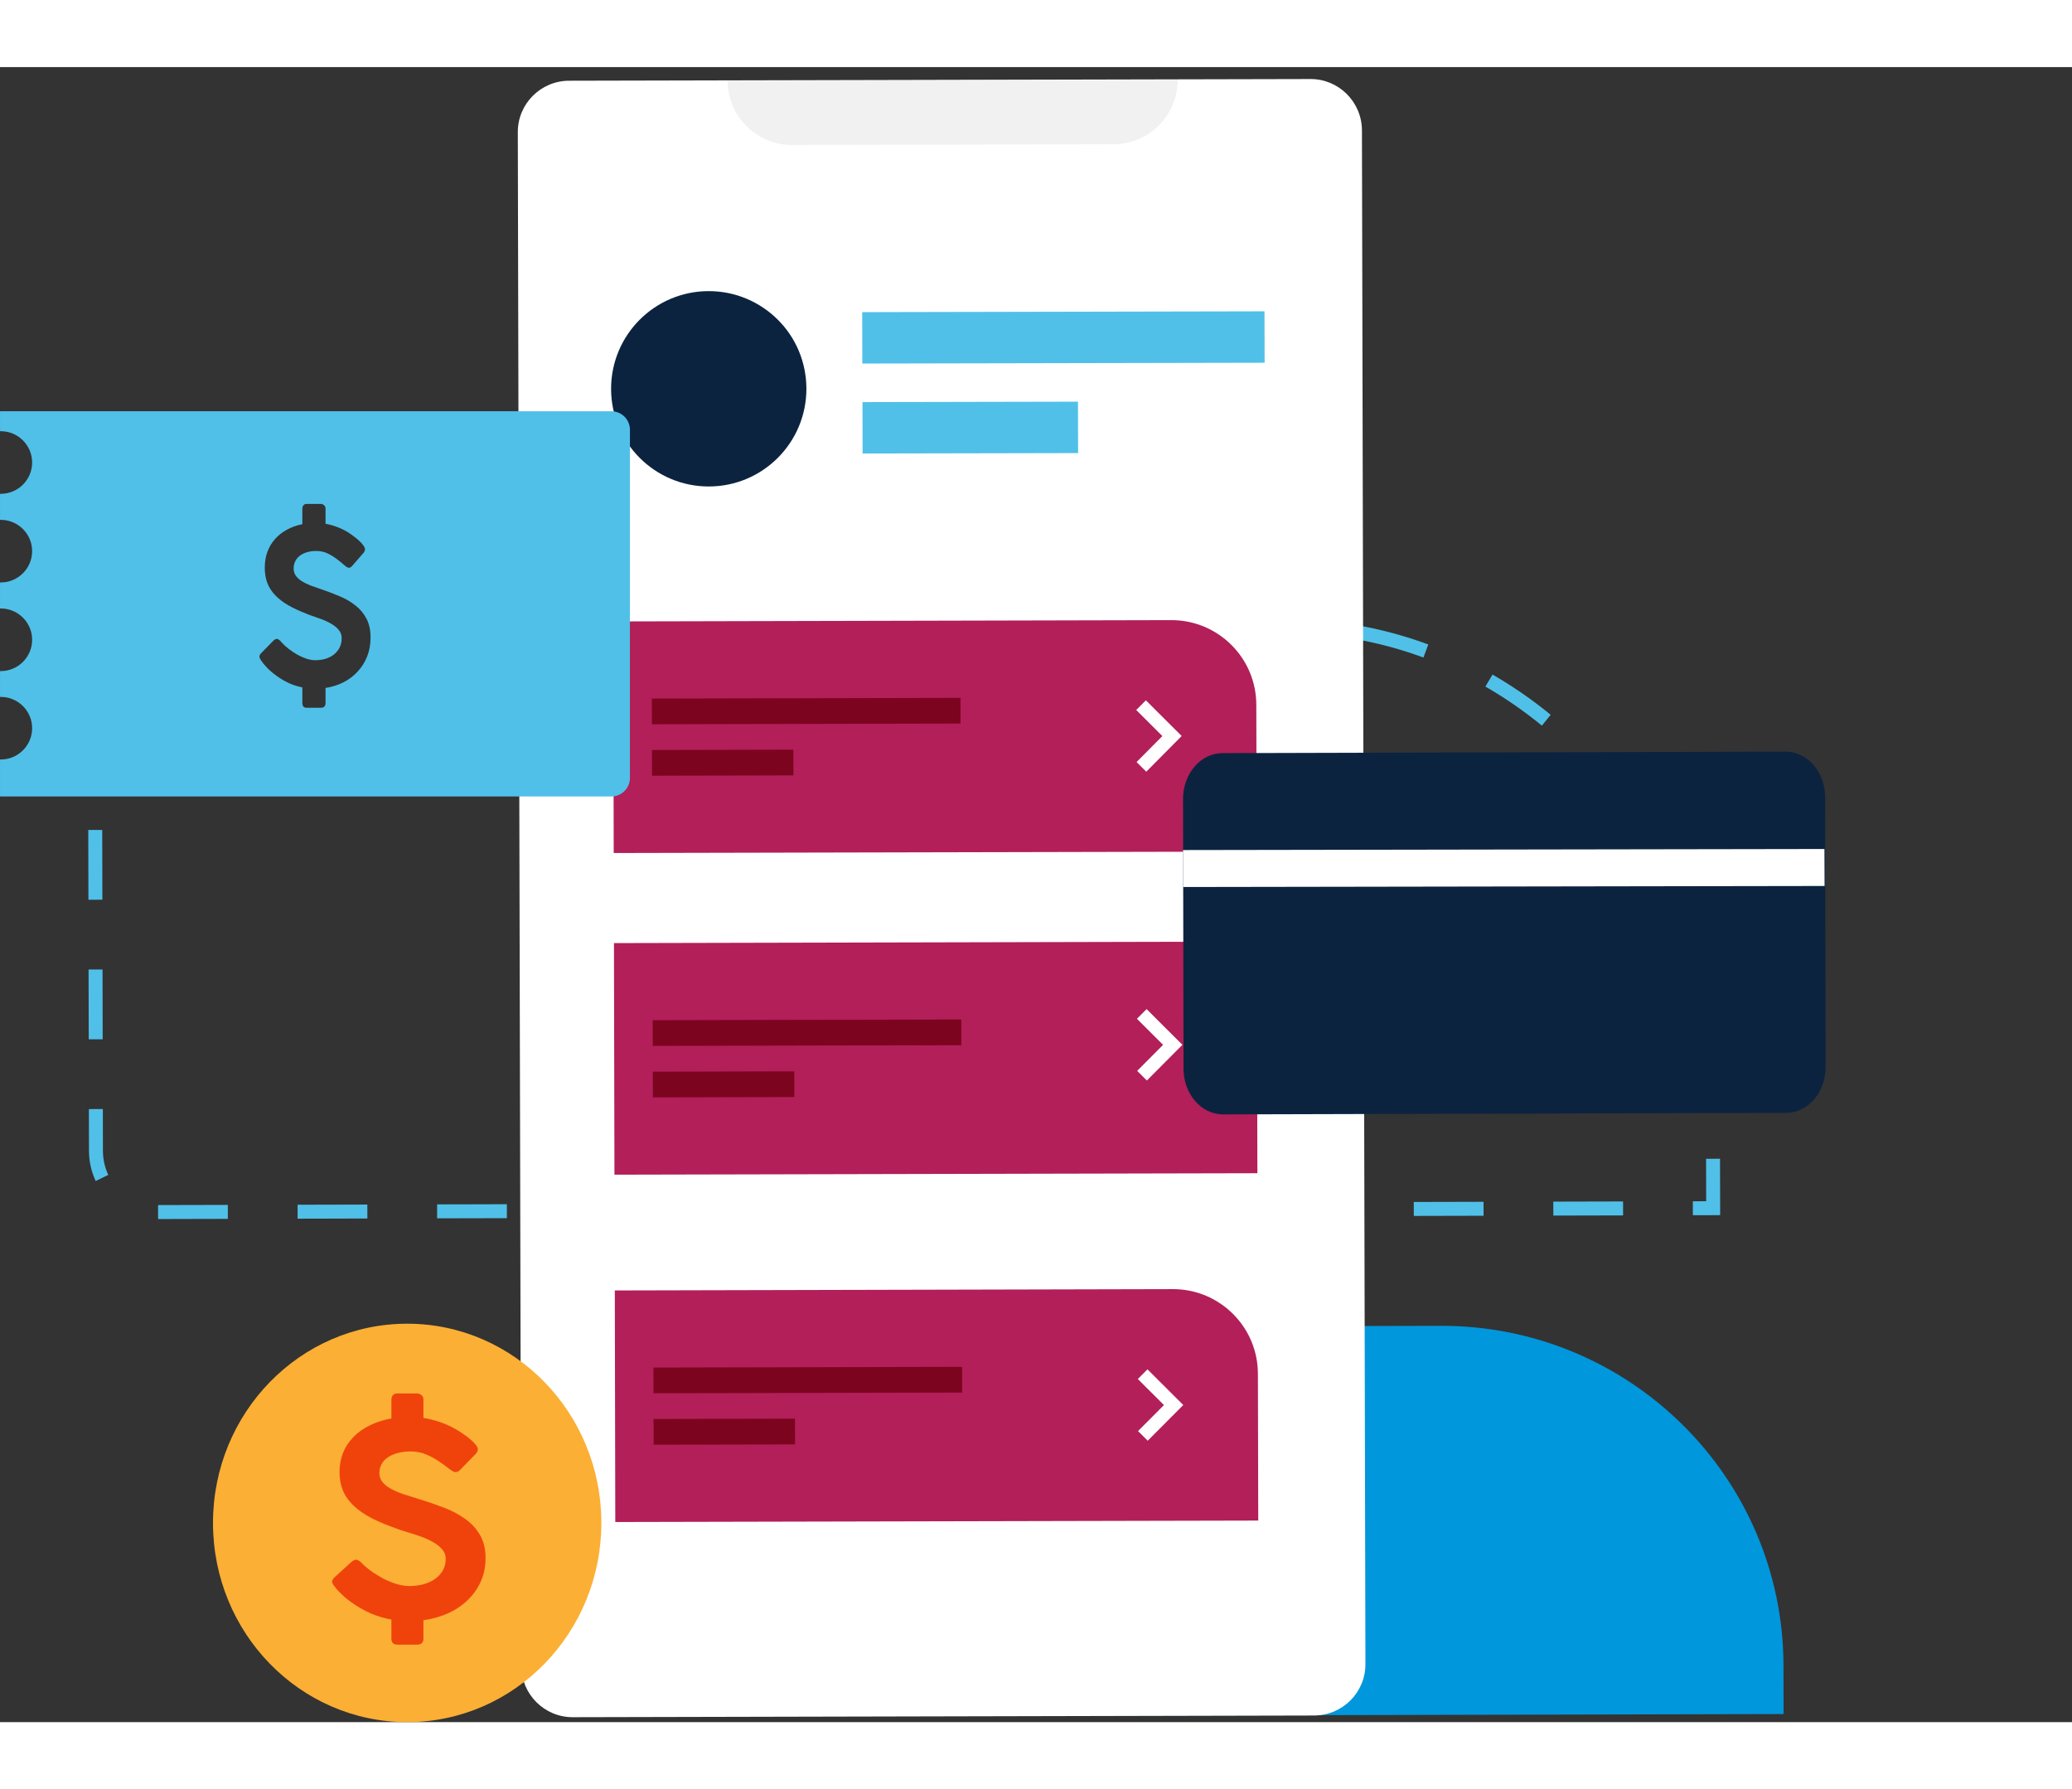 <svg xmlns="http://www.w3.org/2000/svg" fill="none" viewBox="0 0 139 111" height="120" width="139">
<rect x="0" y="0" width="139" height="111" fill="#333333" stroke="none"/>
<path stroke-dasharray="4.68 4.68" stroke-width="0.936" stroke="#50C0E8" d="M6.369 41.803L6.437 72.685C6.445 74.957 8.187 76.799 10.325 76.791L114.928 76.532L114.905 67.856C114.874 51.047 102.011 37.445 86.192 37.486H24.618"></path>
<path fill="#0097DC" d="M96.653 84.421L57.841 84.513L57.871 98.896C57.883 105.361 63.165 110.593 69.662 110.575L119.652 110.459L119.645 107.199C119.615 94.586 109.321 84.39 96.653 84.421Z"></path>
<path fill="white" d="M88.161 110.556L38.425 110.669C36.525 110.677 34.978 109.131 34.97 107.23L34.737 4.369C34.729 2.468 36.267 0.922 38.175 0.914L87.912 0.801C89.812 0.793 91.358 2.339 91.366 4.24L91.6 107.101C91.608 109.002 90.07 110.548 88.161 110.556Z"></path>
<path fill="#0097DC" d="M47.783 27.674C51.238 27.674 54.04 24.872 54.04 21.415C54.04 17.958 51.238 15.156 47.783 15.156C44.327 15.156 41.525 17.958 41.525 21.415C41.525 24.872 44.327 27.674 47.783 27.674Z"></path>
<path fill="#50C0E8" d="M84.828 16.38L57.841 16.435L57.849 19.883L84.837 19.828L84.828 16.38Z"></path>
<path fill="#50C0E8" d="M72.316 22.439L57.859 22.469L57.868 25.916L72.325 25.887L72.316 22.439Z"></path>
<g style="mix-blend-mode:multiply">
<g style="mix-blend-mode:multiply">
<path fill="#B21F59" d="M84.352 74.186L41.22 74.283L41.188 58.752L79.665 58.663C82.234 58.655 84.328 60.733 84.328 63.311L84.352 74.186Z"></path>
<path fill="#7C041F" d="M64.491 63.875L43.787 63.923L43.791 65.647L64.495 65.599L64.491 63.875Z"></path>
<path fill="#7C041F" d="M53.283 67.352L43.796 67.374L43.8 69.098L53.287 69.076L53.283 67.352Z"></path>
</g>
<path stroke-miterlimit="10" stroke-width="0.917" stroke="white" d="M76.596 63.504L78.673 65.575L76.612 67.645"></path>
<path fill="#B21F59" d="M84.303 52.614L41.171 52.71L41.138 37.179L78.569 37.091C81.718 37.083 84.279 39.628 84.279 42.778L84.303 52.614Z"></path>
<path fill="#7C041F" d="M64.435 42.303L43.73 42.351L43.734 44.075L64.439 44.027L64.435 42.303Z"></path>
<path fill="#7C041F" d="M53.224 45.78L43.737 45.802L43.742 47.526L53.228 47.504L53.224 45.78Z"></path>
<path stroke-miterlimit="10" stroke-width="0.917" stroke="white" d="M76.547 42.793L78.625 44.864L76.572 46.934"></path>
</g>
<g style="mix-blend-mode:multiply">
<path fill="#B21F59" d="M84.41 97.482L41.277 97.579L41.245 82.048L78.676 81.959C81.825 81.951 84.386 84.497 84.386 87.646L84.41 97.482Z"></path>
<path fill="#7C041F" d="M64.541 87.172L43.837 87.22L43.841 88.943L64.545 88.896L64.541 87.172Z"></path>
<path fill="#7C041F" d="M53.331 90.648L43.844 90.67L43.848 92.394L53.335 92.372L53.331 90.648Z"></path>
</g>
<path stroke-miterlimit="10" stroke-width="0.917" stroke="white" d="M76.654 87.663L78.732 89.733L76.67 91.803"></path>
<path fill="#FBAF34" d="M27.315 111C34.509 111 40.341 105.018 40.341 97.639C40.341 90.26 34.509 84.278 27.315 84.278C20.121 84.278 14.289 90.26 14.289 97.639C14.289 105.018 20.121 111 27.315 111Z"></path>
<path fill="#F0430C" d="M24.291 100.358C24.496 100.561 24.732 100.755 24.997 100.94C25.263 101.119 25.535 101.281 25.813 101.424C26.097 101.561 26.381 101.672 26.665 101.755C26.949 101.833 27.212 101.872 27.453 101.872C27.791 101.872 28.109 101.833 28.405 101.755C28.707 101.672 28.966 101.552 29.184 101.397C29.408 101.236 29.583 101.045 29.71 100.824C29.837 100.597 29.9 100.34 29.9 100.054C29.9 99.797 29.812 99.573 29.637 99.382C29.468 99.191 29.244 99.024 28.966 98.88C28.695 98.731 28.387 98.6 28.042 98.486C27.704 98.373 27.363 98.266 27.018 98.164C26.952 98.146 26.888 98.125 26.828 98.101C26.773 98.078 26.719 98.057 26.665 98.039C26 97.812 25.423 97.573 24.934 97.322C24.445 97.066 24.04 96.785 23.72 96.48C23.399 96.176 23.161 95.839 23.004 95.468C22.853 95.098 22.777 94.683 22.777 94.224C22.777 93.758 22.856 93.328 23.013 92.934C23.176 92.534 23.409 92.182 23.711 91.877C24.013 91.567 24.378 91.307 24.807 91.098C25.236 90.883 25.719 90.728 26.257 90.632V89.352C26.257 89.244 26.29 89.152 26.357 89.074C26.423 88.996 26.523 88.958 26.656 88.958H27.979C28.081 88.958 28.178 88.994 28.269 89.065C28.359 89.137 28.405 89.232 28.405 89.352V90.597C28.767 90.656 29.127 90.746 29.483 90.865C29.846 90.985 30.196 91.14 30.534 91.331C30.703 91.427 30.879 91.537 31.06 91.662C31.241 91.782 31.404 91.904 31.549 92.029C31.7 92.155 31.821 92.277 31.912 92.397C32.008 92.516 32.057 92.618 32.057 92.701C32.057 92.815 31.993 92.934 31.866 93.059L30.851 94.098C30.761 94.188 30.664 94.233 30.561 94.233C30.465 94.233 30.326 94.161 30.145 94.018C29.963 93.874 29.746 93.716 29.492 93.543C29.238 93.364 28.948 93.203 28.622 93.059C28.296 92.916 27.936 92.844 27.544 92.844C27.206 92.844 26.907 92.883 26.647 92.961C26.387 93.032 26.166 93.134 25.985 93.265C25.81 93.391 25.677 93.543 25.586 93.722C25.496 93.895 25.451 94.083 25.451 94.286C25.451 94.519 25.517 94.719 25.65 94.886C25.783 95.053 25.964 95.203 26.194 95.334C26.429 95.465 26.707 95.588 27.027 95.701C27.354 95.809 27.707 95.919 28.087 96.033C28.674 96.212 29.238 96.406 29.782 96.615C30.326 96.824 30.803 97.077 31.214 97.376C31.625 97.668 31.954 98.027 32.202 98.451C32.449 98.874 32.573 99.391 32.573 100C32.573 100.567 32.468 101.09 32.256 101.567C32.045 102.039 31.752 102.454 31.377 102.812C31.009 103.17 30.57 103.466 30.063 103.699C29.556 103.925 29.003 104.081 28.405 104.164V105.4C28.405 105.669 28.263 105.803 27.979 105.803H26.656C26.39 105.803 26.257 105.669 26.257 105.4V104.119C25.78 104.036 25.318 103.899 24.87 103.708C24.43 103.51 24.01 103.272 23.611 102.991C23.442 102.872 23.276 102.743 23.113 102.606C22.955 102.463 22.814 102.325 22.687 102.194C22.566 102.057 22.466 101.934 22.388 101.827C22.315 101.719 22.279 101.639 22.279 101.585C22.279 101.484 22.339 101.379 22.46 101.272L23.602 100.233C23.717 100.149 23.813 100.107 23.892 100.107C23.946 100.107 24.001 100.125 24.055 100.161C24.109 100.191 24.17 100.236 24.236 100.295L24.291 100.358Z"></path>
<path fill="#0C2340" d="M47.546 28.127C51.164 28.127 54.097 25.194 54.097 21.576C54.097 17.958 51.164 15.025 47.546 15.025C43.928 15.025 40.995 17.958 40.995 21.576C40.995 25.194 43.928 28.127 47.546 28.127Z"></path>
<path fill="#F1F1F1" d="M74.704 5.175L53.138 5.223C50.754 5.231 48.821 3.298 48.813 0.922L79.004 0.849C79.012 3.234 77.087 5.167 74.704 5.175Z"></path>
<path fill="#0C2340" d="M119.831 70.138L82.046 70.241C80.588 70.241 79.397 68.874 79.397 67.17L79.364 49.092C79.364 47.397 80.54 46.011 82.006 46.011L119.791 45.909C121.248 45.909 122.44 47.275 122.44 48.979L122.472 67.058C122.472 68.752 121.297 70.138 119.831 70.138Z"></path>
<path fill="white" d="M122.393 52.441L79.365 52.511L79.373 54.99L122.402 54.921L122.393 52.441Z"></path>
<path fill="#50C0E8" d="M0.001 23.083V24.421H0.057C1.212 24.421 2.156 25.365 2.156 26.52C2.156 27.675 1.212 28.619 0.057 28.619H0.001V30.366H0.057C1.212 30.366 2.156 31.309 2.156 32.464C2.156 33.619 1.212 34.563 0.057 34.563H0.001V36.31H0.057C1.212 36.31 2.156 37.254 2.156 38.409C2.156 39.564 1.212 40.508 0.057 40.508H0.001V42.24H0.057C1.212 42.24 2.156 43.184 2.156 44.339C2.156 45.494 1.212 46.438 0.057 46.438H0.001V48.917H41.017C41.703 48.917 42.259 48.361 42.259 47.674V24.326C42.259 23.64 41.703 23.083 41.017 23.083H0.001ZM19.371 39.023C19.178 38.873 19.007 38.715 18.859 38.55L18.819 38.499C18.771 38.451 18.727 38.415 18.688 38.39C18.649 38.361 18.609 38.347 18.57 38.347C18.513 38.347 18.443 38.381 18.36 38.449L17.533 39.292C17.445 39.379 17.401 39.464 17.401 39.546C17.401 39.59 17.428 39.655 17.48 39.742C17.537 39.83 17.609 39.929 17.697 40.04C17.789 40.147 17.892 40.258 18.005 40.375C18.123 40.486 18.244 40.59 18.366 40.687C18.655 40.915 18.959 41.109 19.279 41.269C19.603 41.424 19.937 41.535 20.283 41.603V42.642C20.283 42.861 20.379 42.969 20.572 42.969H21.53C21.736 42.969 21.839 42.861 21.839 42.642V41.639C22.272 41.572 22.673 41.446 23.04 41.261C23.408 41.072 23.725 40.833 23.992 40.542C24.264 40.251 24.476 39.914 24.629 39.532C24.782 39.144 24.859 38.72 24.859 38.26C24.859 37.765 24.769 37.346 24.59 37.002C24.41 36.658 24.172 36.367 23.874 36.13C23.576 35.888 23.231 35.682 22.837 35.512C22.443 35.343 22.034 35.185 21.609 35.04C21.334 34.948 21.078 34.858 20.841 34.771C20.609 34.679 20.408 34.579 20.237 34.473C20.071 34.366 19.94 34.245 19.843 34.109C19.747 33.974 19.699 33.811 19.699 33.622C19.699 33.458 19.732 33.305 19.797 33.164C19.863 33.019 19.959 32.895 20.086 32.794C20.218 32.687 20.377 32.605 20.565 32.547C20.754 32.484 20.97 32.452 21.215 32.452C21.5 32.452 21.76 32.51 21.997 32.627C22.233 32.743 22.443 32.874 22.627 33.019C22.811 33.16 22.968 33.288 23.099 33.404C23.231 33.521 23.331 33.579 23.401 33.579C23.476 33.579 23.546 33.542 23.611 33.47L24.347 32.627C24.439 32.525 24.485 32.428 24.485 32.336C24.485 32.268 24.45 32.186 24.38 32.089C24.314 31.992 24.226 31.892 24.117 31.791C24.012 31.689 23.894 31.59 23.762 31.493C23.631 31.391 23.504 31.301 23.382 31.224C23.137 31.069 22.883 30.943 22.62 30.846C22.362 30.749 22.102 30.676 21.839 30.628V29.617C21.839 29.52 21.806 29.443 21.741 29.385C21.675 29.327 21.605 29.298 21.53 29.298H20.572C20.476 29.298 20.404 29.329 20.355 29.392C20.307 29.455 20.283 29.53 20.283 29.617V30.657C19.894 30.734 19.544 30.86 19.233 31.035C18.922 31.204 18.657 31.415 18.439 31.667C18.22 31.914 18.051 32.2 17.933 32.525C17.819 32.845 17.762 33.194 17.762 33.571C17.762 33.945 17.817 34.281 17.927 34.582C18.04 34.882 18.213 35.156 18.445 35.403C18.677 35.65 18.97 35.878 19.325 36.086C19.679 36.29 20.097 36.484 20.579 36.668C20.618 36.682 20.657 36.699 20.697 36.719C20.741 36.738 20.786 36.755 20.835 36.77C21.084 36.852 21.331 36.939 21.576 37.031C21.826 37.123 22.049 37.23 22.246 37.351C22.447 37.467 22.609 37.603 22.732 37.758C22.859 37.913 22.922 38.095 22.922 38.303C22.922 38.536 22.876 38.744 22.784 38.928C22.692 39.108 22.565 39.263 22.404 39.393C22.246 39.519 22.058 39.616 21.839 39.684C21.625 39.747 21.395 39.779 21.15 39.779C20.975 39.779 20.784 39.747 20.579 39.684C20.373 39.616 20.167 39.527 19.962 39.415C19.76 39.299 19.563 39.168 19.371 39.023Z" clip-rule="evenodd" fill-rule="evenodd"></path>
</svg>
